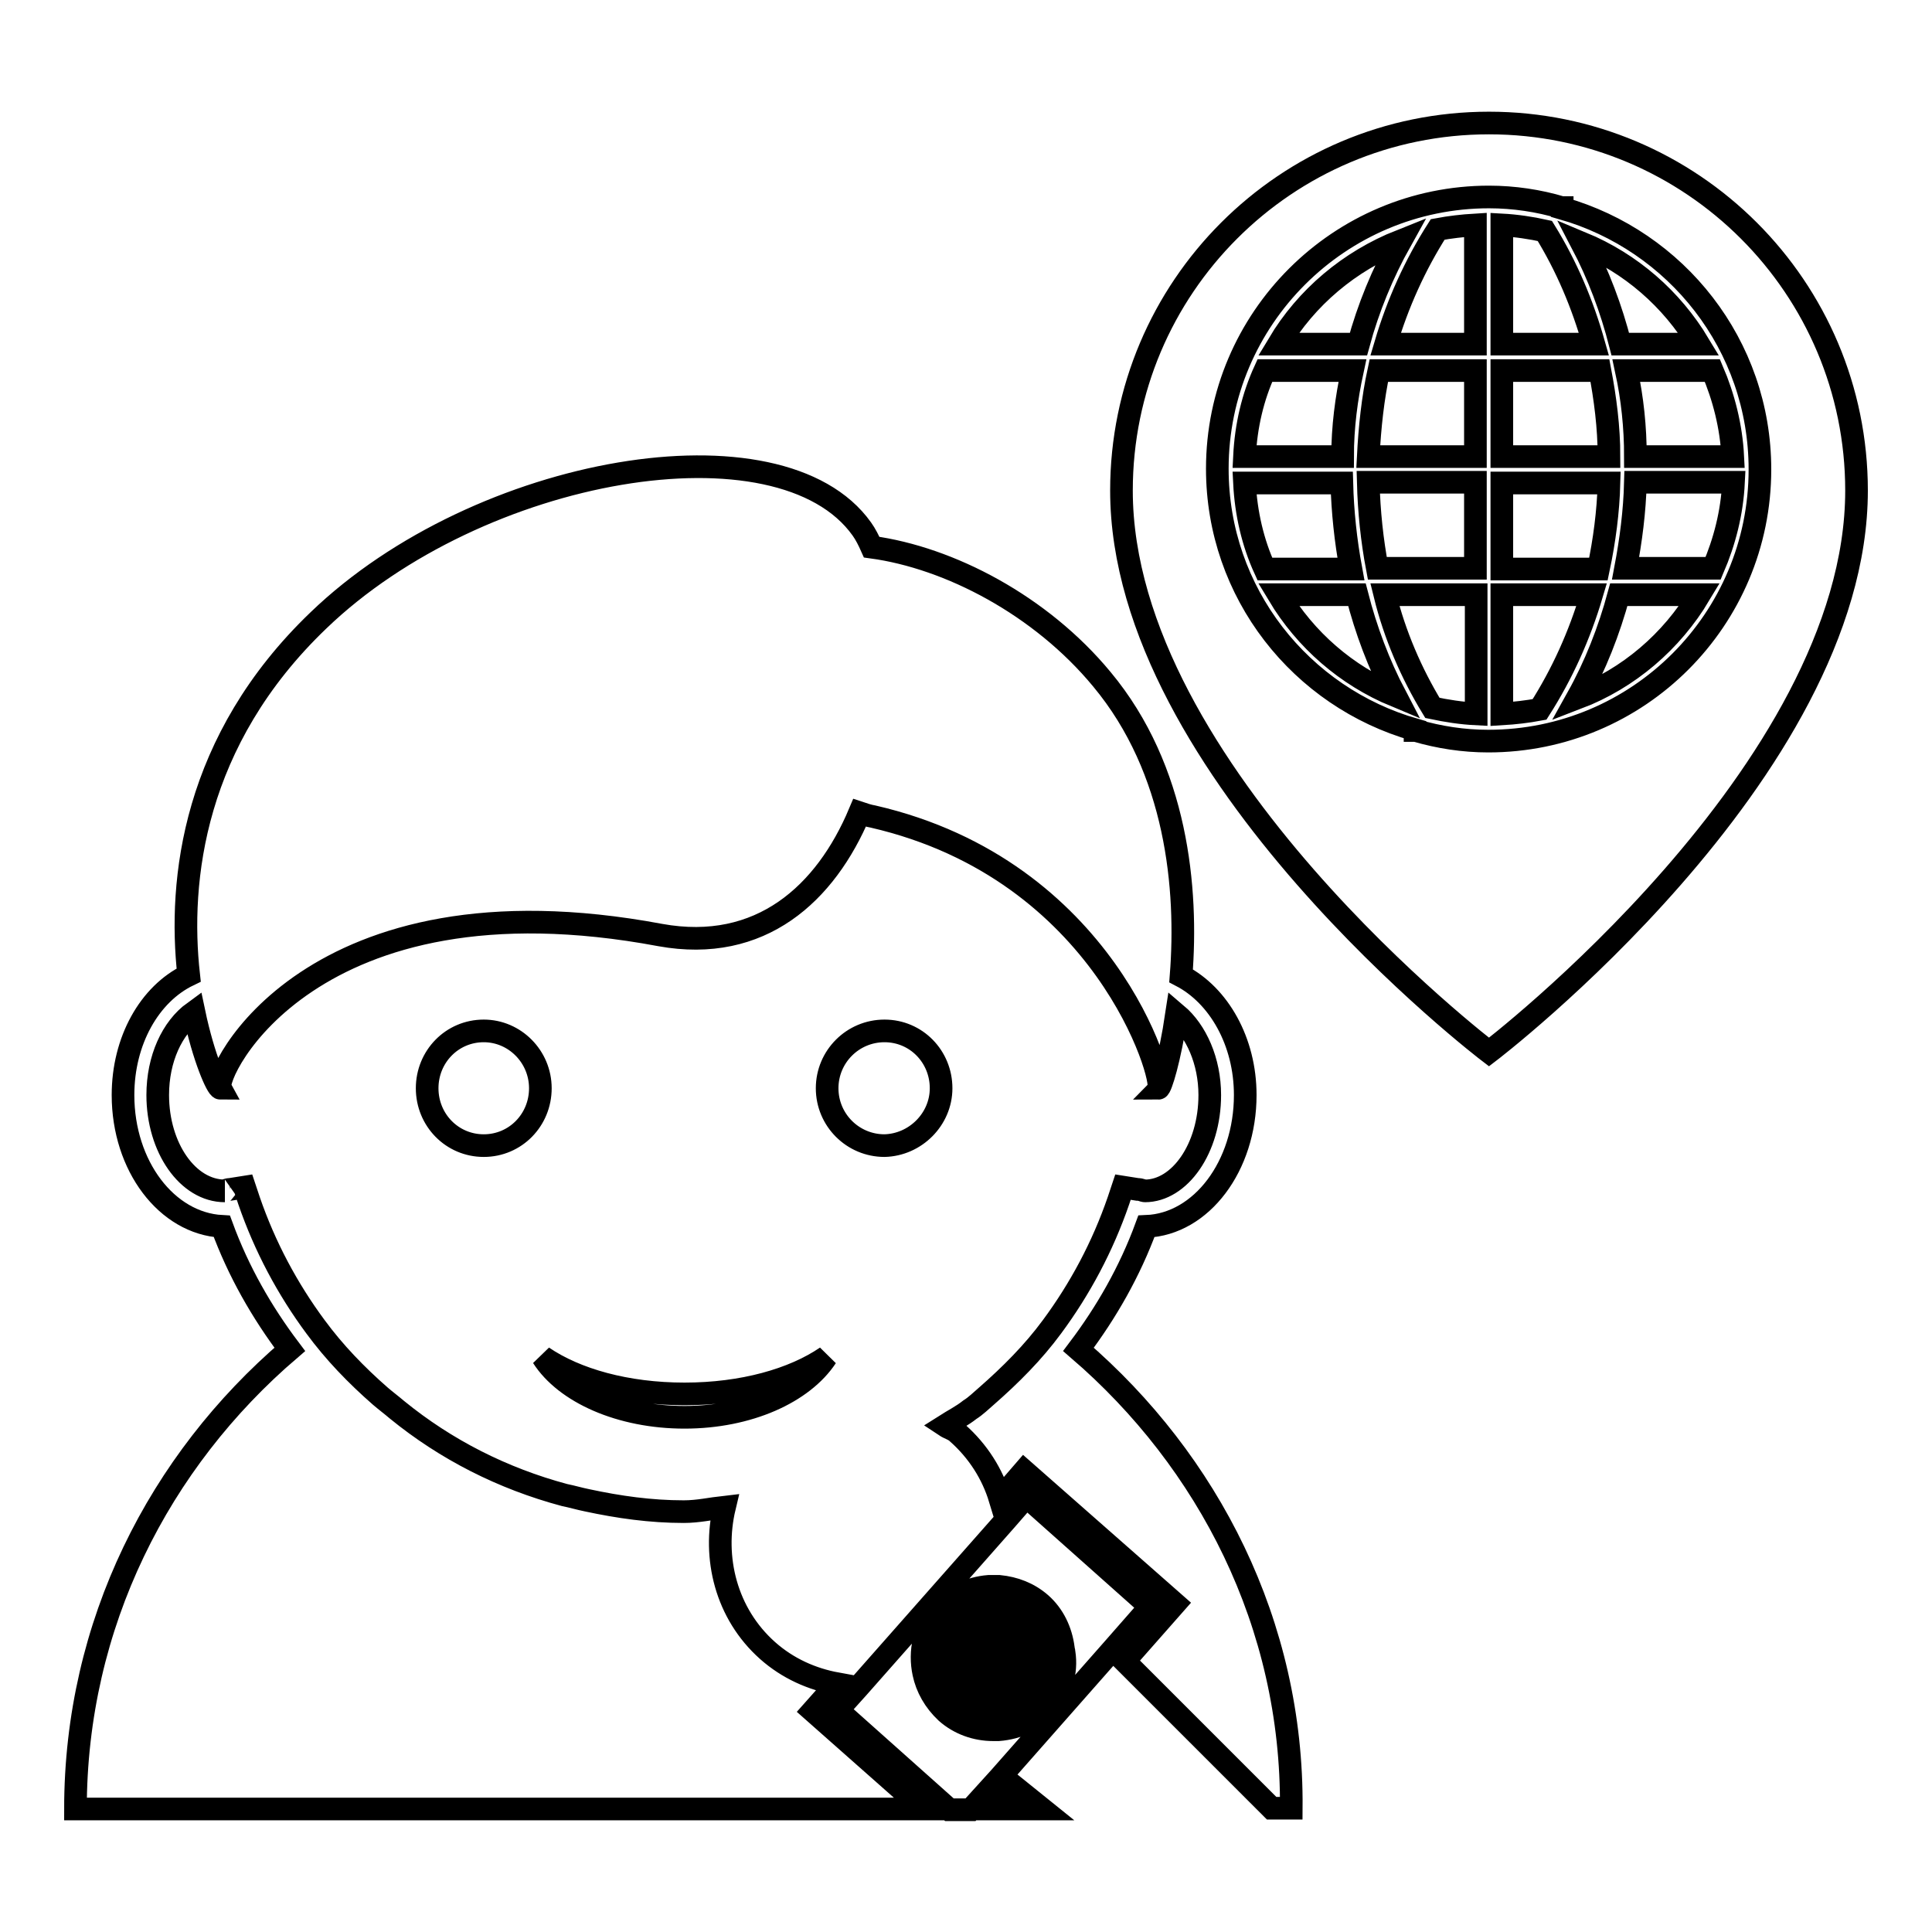 <?xml version="1.0" encoding="utf-8"?>
<!-- Svg Vector Icons : http://www.onlinewebfonts.com/icon -->
<!DOCTYPE svg PUBLIC "-//W3C//DTD SVG 1.1//EN" "http://www.w3.org/Graphics/SVG/1.1/DTD/svg11.dtd">
<svg version="1.1" xmlns="http://www.w3.org/2000/svg" xmlns:xlink="http://www.w3.org/1999/xlink" x="0px" y="0px" viewBox="0 0 256 256" enable-background="new 0 0 256 256" xml:space="preserve">
<g><g><g><path stroke-width="3" fill-opacity="0" stroke="#000000"  d="M180,45.6h-10.6c3.7-6.2,9.4-11,16.2-13.7C183.2,36.2,181.3,40.8,180,45.6z M182.5,75.3h13V63.9h-14.2C181.4,67.8,181.8,71.6,182.5,75.3z M189.8,93.8c1.9,0.4,3.8,0.7,5.8,0.8V78.8h-12.1C184.8,84.1,187,89.2,189.8,93.8z M183.6,45.6h11.9V29.8c-1.7,0.1-3.4,0.3-5,0.6C187.5,35.1,185.2,40.2,183.6,45.6z M169.4,78.8c3.6,6,9,10.7,15.5,13.4c-2.2-4.2-3.9-8.7-5.1-13.4H169.4z M179.2,49.1h-11.6c-1.6,3.5-2.5,7.3-2.7,11.4h13C177.9,56.6,178.4,52.8,179.2,49.1z M177.8,64h-12.9c0.2,4,1.1,7.9,2.7,11.4H179C178.3,71.6,177.9,67.8,177.8,64z M216.7,60.5h12.9c-0.2-4-1.2-7.9-2.7-11.4h-11.4C216.3,52.8,216.7,56.6,216.7,60.5z M181.3,60.5h14.2V49.1h-12.8C181.9,52.8,181.5,56.6,181.3,60.5z M215.4,75.3H227c1.5-3.5,2.5-7.3,2.7-11.4h-13C216.6,67.8,216.1,71.6,215.4,75.3z M209,92.5c6.8-2.6,12.5-7.5,16.2-13.7h-10.7C213.2,83.6,211.4,88.2,209,92.5z M246,65c0,37.3-48.7,74.4-48.7,74.4s-48.7-37.1-48.7-74.4c0-26.9,21.8-48.7,48.7-48.7C224.2,16.3,246,38.1,246,65z M233.2,62.2c0-16.5-11.1-30.3-26.2-34.6c0,0,0-0.1,0-0.1l-0.1,0c-3-0.9-6.3-1.4-9.6-1.4c-19.8,0-36,16.1-36,36c0,16.5,11.1,30.3,26.2,34.6c0,0,0,0.1,0,0.1l0.1,0c3.1,0.9,6.3,1.4,9.6,1.4C217.1,98.2,233.2,82.1,233.2,62.2z M225.1,45.6c-3.6-6-9-10.7-15.5-13.4c2.2,4.2,3.9,8.7,5.1,13.4H225.1z M199,78.8v15.8c1.7-0.1,3.4-0.3,5-0.6c3-4.7,5.3-9.8,6.9-15.2H199z M213.2,64H199v11.4h12.8C212.6,71.6,213.1,67.8,213.2,64z M204.7,30.6c-1.8-0.4-3.8-0.7-5.7-0.8v15.8h12.2C209.7,40.3,207.6,35.3,204.7,30.6z M212,49.1h-13v11.4h14.2C213.2,56.6,212.7,52.8,212,49.1z M71.9,179.8c3,4.7,10.3,8,18.8,8c8.5,0,15.7-3.3,18.8-8c-4.4,3-11.1,4.9-18.8,4.9C83,184.7,76.3,182.8,71.9,179.8z M56.6,144.2c0,4.2,3.3,7.6,7.5,7.6c4.2,0,7.5-3.4,7.5-7.6c0-4.2-3.4-7.6-7.5-7.6C59.9,136.6,56.6,140,56.6,144.2z M124.7,144.2c0-4.2-3.3-7.6-7.5-7.6c-4.2,0-7.6,3.4-7.6,7.6c0,4.2,3.4,7.6,7.6,7.6C121.3,151.7,124.7,148.3,124.7,144.2z M134.6,215.3l1.8-2c-0.7-0.5-1.3-0.9-2.1-1.2l-1.6,1.8C133.4,214.4,134,214.8,134.6,215.3z M133.6,222.2l-1.7-1.5l-2,2.2c0.7,0.5,1.3,0.9,2,1.3L133.6,222.2z M136.4,219.1c-0.5-0.6-1-1.2-1.6-1.8l-2,2.3l1.7,1.5L136.4,219.1z M131.4,213.2l1.3-1.5c-0.2,0-0.4,0-0.7,0c-0.2,0-0.5,0-0.8,0c-0.8,0.1-1.7,0.3-2.4,0.6C129.7,212.5,130.6,212.8,131.4,213.2C131.4,213.2,131.4,213.2,131.4,213.2z M142.9,178.8c3.7-4.9,6.8-10.3,9-16.3c7.3-0.3,13.1-8,13.1-17.4c0-7.1-3.5-13.2-8.5-15.8c0.9-11.5-0.5-27.3-10.5-39.3c-8.1-9.8-20.2-16.1-30.5-17.5c-0.4-0.9-0.8-1.7-1.3-2.4c-10.8-15.2-50.7-8.4-72,12.1C25.6,98.1,23.6,116.6,25,129.2c-5.2,2.5-8.7,8.7-8.7,15.9c0,9.4,5.8,17,13.1,17.4c2.2,6,5.3,11.4,9,16.3C21.1,193.6,10,215.2,10,239.7h112.4l-14.7-13l3.2-3.6c-3.3-0.6-6.5-2-9.2-4.4c-5.5-4.9-7.3-12.3-5.7-19c-1.8,0.2-3.5,0.6-5.4,0.6c-4.4,0-8.6-0.6-12.8-1.5c-1-0.2-2-0.5-3-0.7c-8.2-2.2-15.7-6-22.2-11.3c-0.7-0.6-1.5-1.2-2.2-1.8c-3.2-2.8-6.1-5.8-8.6-9.2c-3.7-5-6.7-10.6-8.8-16.7l-0.6-1.8l-1.9,0.3c-0.4,0-0.8,0.2-0.7,0.2c-4.9,0-8.9-5.7-8.9-12.7c0-4.8,1.9-8.9,4.8-11c1.3,6.2,3.1,10.1,3.5,10.1c-1-1.8,11.9-29,58.3-20.3c13.3,2.4,21.9-5.5,26.4-16.2c0.6,0.2,1.2,0.4,1.8,0.5c30.8,7.1,38.7,35,37.8,36c0.3,0,1.5-3.8,2.4-9.8c2.6,2.2,4.4,6.2,4.4,10.7c0,7.1-4,12.7-8.6,12.7c-0.2,0-0.5-0.2-1-0.2l-1.9-0.3l-0.6,1.8c-2.1,6.1-5.1,11.7-8.8,16.7l0,0c-2.5,3.4-5.5,6.4-8.7,9.2c-0.7,0.6-1.4,1.3-2.2,1.8c-1,0.8-2.2,1.4-3.3,2.1c0.6,0.4,1.2,0.5,1.7,1c2.7,2.4,4.6,5.4,5.6,8.7l3.2-3.7l20,17.6l-6.7,7.6l19.5,19.5h2.6C171.3,215.2,160.1,193.6,142.9,178.8z M137.3,217.9l1.7-1.7c-0.4-0.7-0.8-1.4-1.4-2l-1.8,2C136.4,216.8,136.9,217.4,137.3,217.9z M133.7,216.4c-0.7-0.6-1.3-1-2-1.3l-1.8,2l1.8,1.6L133.7,216.4z M130.4,214.4c-1.1-0.5-2.3-0.8-3.5-1c-0.2,0.2-0.4,0.3-0.5,0.5l2.6,2.2L130.4,214.4z M127.2,220.3c0.5,0.7,1,1.2,1.6,1.7l2-2.3l-1.8-1.5L127.2,220.3z M138.3,219.2c0.3,0.5,0.6,1,0.8,1.5c0.1,0.3,0.3,0.5,0.4,0.8c0.1-0.5,0.2-1,0.2-1.5c0-0.3,0.1-0.5,0-0.8c0-0.6-0.1-1-0.2-1.5L138.3,219.2z M136,198.3l-2.7,3.1l-19.6,22.2l-2.7,3l14.8,13.2h2.8l3.9-4.3l14.9-16.9l5-5.7L136,198.3z M138.9,226c-1.7,1.9-4,3-6.6,3.2c-0.2,0-0.5,0-0.7,0c-2.3,0-4.5-0.8-6.2-2.3c-1.6-1.5-2.6-3.3-3-5.2c-0.6-2.8,0-6,2.1-8.3c1.7-1.9,4-3,6.5-3.2c0.4,0,0.9,0,1.4,0c2,0.2,3.9,0.9,5.5,2.3c1.7,1.5,2.7,3.6,3,5.9c0,0.2,0.1,0.4,0.1,0.6C141.4,221.6,140.6,224.1,138.9,226z M137.3,220.3l-1.6,1.8l1.2,1.1l1.4,1.2c0.2-0.2,0.4-0.5,0.6-0.8c-0.2-0.6-0.4-1.3-0.7-1.8C137.9,221.3,137.6,220.8,137.3,220.3z M134.7,223.3l-1.5,1.8c0.5,0.2,1.1,0.4,1.6,0.5c0.6,0.2,1.2,0.4,1.9,0.5c0.2-0.2,0.4-0.4,0.6-0.6l-1.4-1.2L134.7,223.3z M131.9,239.7h6.2l-3.6-2.9L131.9,239.7z M127.9,217.2l-2.6-2.3c-0.2,0.2-0.4,0.5-0.5,0.8c0.3,1.1,0.8,2.2,1.5,3.3L127.9,217.2z M132.1,226.2l-1.3,1.5c0.5,0.1,1,0.1,1.5,0c0.3,0,0.5-0.1,0.8-0.1c0.6-0.1,1.1-0.2,1.6-0.4c-0.3-0.1-0.6-0.2-1-0.3C133.2,226.6,132.7,226.4,132.1,226.2z M126.1,221.4l-1.6,1.8c0.4,0.7,0.9,1.4,1.4,2l1.8-2C127.2,222.6,126.6,222,126.1,221.4z M127.1,226.1c0.6,0.4,1.3,0.9,2,1.2l1.7-1.9c-0.6-0.3-1.3-0.8-1.9-1.3L127.1,226.1z M125.2,220.1c-0.5-0.7-0.9-1.4-1.2-2.2c-0.2,0.9-0.3,2-0.1,3c0,0.2,0,0.5,0.1,0.7L125.2,220.1C125.3,220.2,125.2,220.2,125.2,220.1z"/></g><g></g><g></g><g></g><g></g><g></g><g></g><g></g><g></g><g></g><g></g><g></g><g></g><g></g><g></g><g></g></g></g>
</svg>